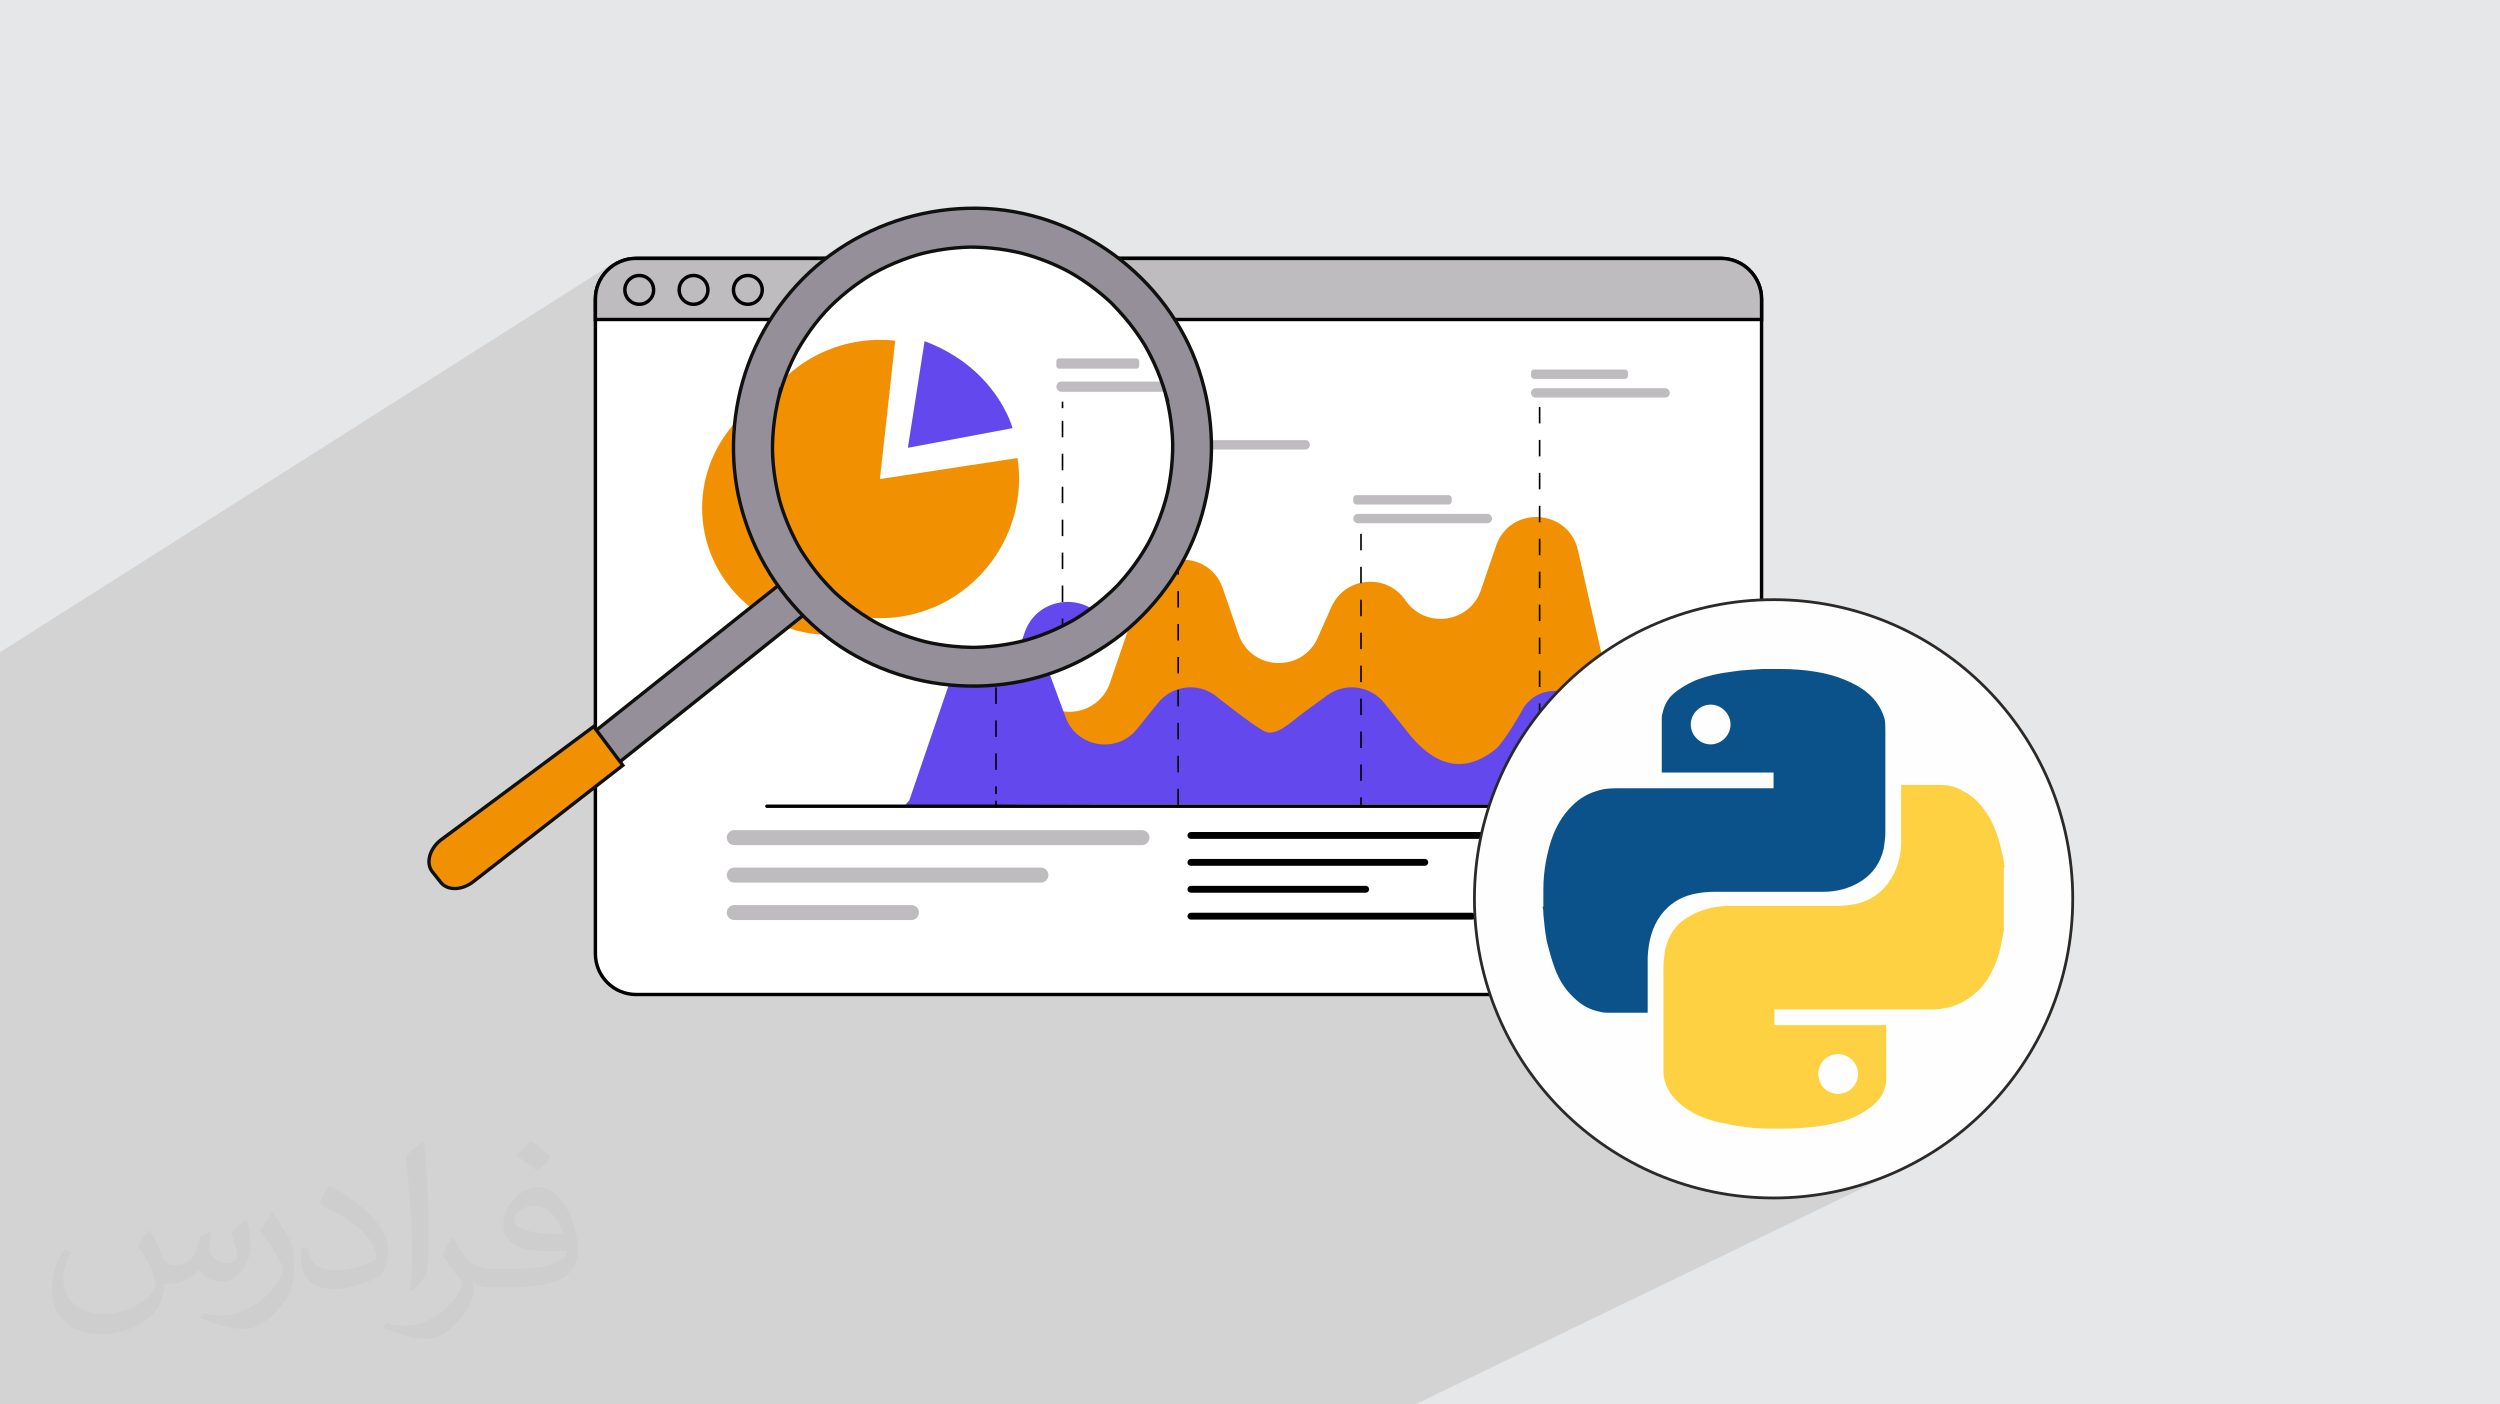 <?xml version="1.0" encoding="UTF-8"?>
<!DOCTYPE svg PUBLIC "-//W3C//DTD SVG 1.1//EN" "http://www.w3.org/Graphics/SVG/1.1/DTD/svg11.dtd">
<!-- Creator: CorelDRAW 2020 (64-Bit) -->
<svg xmlns="http://www.w3.org/2000/svg" xml:space="preserve" width="94.192mm" height="52.917mm" version="1.1" style="shape-rendering:geometricPrecision; text-rendering:geometricPrecision; image-rendering:optimizeQuality; fill-rule:evenodd; clip-rule:evenodd"
viewBox="0 0 9404.92 5283.66"
 xmlns:xlink="http://www.w3.org/1999/xlink"
 xmlns:xodm="http://www.corel.com/coreldraw/odm/2003">
 <defs>
  <style type="text/css">
   <![CDATA[
    .str0 {stroke:#2B2A29;stroke-width:10.56;stroke-miterlimit:22.926}
    .fil10 {fill:#FEFEFE}
    .fil0 {fill:#E6E7E8}
    .fil4 {fill:#010001;fill-rule:nonzero}
    .fil11 {fill:#0C528A;fill-rule:nonzero}
    .fil9 {fill:#0F110E;fill-rule:nonzero}
    .fil7 {fill:#6348ED;fill-rule:nonzero}
    .fil8 {fill:#958F99;fill-rule:nonzero}
    .fil5 {fill:#BFBCC0;fill-rule:nonzero}
    .fil6 {fill:#F19101;fill-rule:nonzero}
    .fil12 {fill:#FED142;fill-rule:nonzero}
    .fil3 {fill:white;fill-rule:nonzero}
    .fil2 {fill:#373435;fill-opacity:0.031}
    .fil1 {fill:#2B2A29;fill-opacity:0.102}
   ]]>
  </style>
 </defs>
 <g id="Layer_x0020_1">
  <polygon class="fil0" points="-0,0 9404.92,0 9404.92,5283.66 -0,5283.66 "/>
  <path class="fil1" d="M3543.93 5283.66l-0.09 0 -0.05 0 -2.74 0 -41.97 0 -20.84 0 -13.3 0 -13.23 0 -8.86 0 -23.64 0 -118.67 0 -5.55 0 -1.41 0 -4.46 0 -4.11 0 -57.28 0 -79.65 0 -2.34 0 -18.42 0 -120.8 0 -84.45 0 -19.67 0 -11.89 0 -41.49 0 -58.62 0 -13.21 0 -92.69 0 -32.82 0 -5.59 0 -3.44 0 -396.59 0 -8.24 0 -2.77 0 -9.93 0 -0.09 0 -0.03 0 -2.87 0 -57.99 0 -78.48 0 -6.62 0 -11.65 0 -5.2 0 -8.33 0 -34.3 0 -41.04 0 -95.37 0 -10.61 0 -24.16 0 -13.21 0 -33.71 0 -14.77 0 -24.69 0 -46.06 0 -28.31 0 -22.59 0 -14.22 0 -17.12 0 -40.18 0 -37.39 0 -13.12 0 -1.96 0 -5.51 0 -8.81 0 -13.15 0 -2.03 0 -2.24 0 -3.22 0 -9.05 0 -15.49 0 -1.82 0 -31.1 0 -2.72 0 -9.09 0 -71.34 0 -32.27 0 -5.49 0 -31.93 0 -2.16 0 -63.46 0 -82.45 0 -20.05 0 -5.45 0 -55.16 0 -15.37 0 -2.87 0 -23.07 0 -57.44 0 -43.9 0 -5.42 0 -11.89 0 -5.52 0 -20.81 0 -2.87 0 -14.91 0 -39.4 0 -5.4 0 -7.12 0 -6.33 0 -86.79 0 -6.52 0 -2.87 0 -5.61 0 -5.48 0 -67.62 0 -6.19 0 -5.38 0 -16.55 0 -58.09 0 -2.88 0 -21.64 0 -18.04 0 -5.46 0 -30.59 0 -27.35 0 -11.81 0 -5.35 0 -19.1 0 -0.44 0 -35.2 0 -12.84 0 -15 0 -12.41 0 -3.1 0 -21.03 0 -5.43 0 -42.68 0 -16.27 0 -5.51 0 -1.31 0 -5.32 0 -7.57 0 -14.93 0 -5.41 0 -25.44 0 -6.77 0 -23.32 0 -4.75 0 -8.29 0 -0.53 0 -6.06 0 -7.72 0 -15.56 0 -56.87 0 -4.75 0 -0.27 0 -5.21 0 -0.08 0 -25.36 0 -5.39 0 -0.64 0 0 -34.66 0 -1.28 0 -17.94 0 -23.49 0 -5.19 0 -3.77 0 -2.96 0 -0.51 0 -3.06 0 -12.25 0 -3.01 0 -6.36 0 -16.99 0 -4.66 0 -6.53 0 -2.29 0 -3.69 0 -13.7 0 -8.57 0 -3.12 0 -3.36 0 -8.88 0 -6.79 0 -0.38 0 -0.37 0 -6.3 0 -3.08 0 -2.74 0 -1.75 0 -2.42 0 -3.47 0 -3.03 0 -3.35 0 -3.14 0 -0.56 0 -22.78 0 -2.98 0 -5.88 0 -3.08 0 -2.46 0 -8.72 0 -1.32 0 -3.63 0 -1.58 0 -16.94 0 -4.4 0 -2.37 0 -1.38 0 -9.07 0 -2.08 0 -1.22 0 -2.57 0 -3.99 0 -1.96 0 -0.72 0 -1.12 0 -2.68 0 -3.51 0 -2.12 0 -3.15 0 -3.28 0 -3.71 0 -4.8 0 -6.02 0 -2.99 0 -9.47 0 -3.1 0 -7.58 0 -3.05 0 -8.98 0 -6 0 -5.71 0 -3.28 0 -3.22 0 -1.57 0 -2.4 0 -11.26 0 -2.13 0 -2.03 0 -2.74 0 -15.79 0 -3.16 0 -1.18 0 -0.53 0 -1.67 0 -0.6 0 -3.26 0 -1.54 0 -3.52 0 -3.01 0 -13.05 0 -2.48 0 -0.64 0 -5.99 0 -4.22 0 -2.43 0 -8.85 0 -13.52 0 -1.51 0 -13.76 0 -2.25 0 -2.64 0 -11.29 0 -11.14 0 -3.19 0 -21.98 0 -1.34 0 -2.57 0 -0.53 0 -3.14 0 -0.5 0 -0.15 0 -2.87 0 -1.48 0 -2.15 0 -9.22 0 -0.29 0 -0.78 0 -0.12 0 -3.11 0 -2.73 0 -3.2 0 -10.44 0 -3.3 0 -0.04 0 -3.26 0 -3.37 0 -0.04 0 -0.16 0 -2.02 0 -0.76 0 -0.01 0 -1.93 0 -1.75 0 -0.04 0 -1.48 0 -1.36 0 -0.41 0 -0.16 0 -4 0 -1.02 0 -1.05 0 -1.94 0 -2.86 0 -1.3 0 -0.98 0 -1.88 0 -0.01 0 -1.12 0 -2.05 0 -0.96 0 -0.71 0 -0.87 0 -1.14 0 -1.91 0 -1.2 0 -0.62 0 -3.37 0 -5.63 0 -7.66 0 -1.47 0 -6.35 0 -0.88 0 -5.16 0 -6.56 0 -7.15 0 -0.96 0 -1.55 0 -1.63 0 -4.53 0 -3.22 0 -0.15 0 -5.06 0 -0.13 0 -5.88 0 -0.18 0 -5.58 0 -3.69 0 -2.1 0 -0.75 0 -3.16 0 -2.6 0 -1.66 0 -1.14 0 -7.78 0 -0.72 0 -7.44 0 -0.44 0 -0.54 0 -7.13 0 -3.32 0 -4.87 0 -2.26 0 -6 0 -4.74 0 -1.37 0 -6.98 0 -9.87 0 -0.6 0 -4.44 0 -3.21 0 -1.81 0 -0.25 0 -3.18 0 -2.24 0 -4.47 0 -1.23 0 -7.17 0 -5.01 0 -4.58 0 -0.12 0 -3.18 0 -5.99 0 -2.67 0 -13.88 0 -5.52 0 -0.05 0 -2.72 0 -0.51 0 -8.51 0 -12.14 0 -6.26 0 -14.09 0 -0.11 0 -0.65 0 -0.65 0 -1.35 0 -2.25 0 -0.97 0 -5.92 0 -0.95 0 -0.4 0 -0.03 0 -16.9 0 -4.63 0 -3.19 0 -0.05 0 -17.66 0 -2.71 0 -2.08 0 -1.24 0 -1.49 0 -0.2 0 -3.04 0 -1.54 0 -2.27 0 -0.99 0 -1.96 0 -3.04 0 -1.37 0 -12.24 0 -6.72 0 -3.66 0 -3.91 0 -1.09 0 -0.1 0 -2.36 0 -1.55 0 -1.4 0 -1.66 0 -0.99 0 -0.98 0 -0.3 0 -2.04 0 -0.9 0 -3.74 0 -1.35 0 -1.35 0 -0.16 0 -26.7 0 -13.47 0 -0.15 0 -2.13 0 -2.28 0 -1.12 0 -2.41 0 -0.92 0 -6.95 0 -2.21 0 -1.06 0 -21.45 0 -1.02 0 -13.06 0 -0.07 0 -0.02 0 -6.68 0 -1.17 0 -2.08 0 -2.47 0 -4.83 0 -4.2 0 -3.81 0 -0.5 0 -1.19 0 -4.68 0 -2.63 0 -0.84 0 -1.71 0 -2.44 0 -0.18 0 -4.29 0 -3.28 0 -0.68 0 -0.33 0 -8.65 0 -2.67 0 -0.54 0 -0.14 0 -5.72 0 -1.82 0 -1.61 0 -4.2 0 -1.02 0 -2.27 0 -0.24 0 -0.95 0 -6.79 0 -5.74 0 -2.74 0 -0.24 0 -24.89 0 -3.27 0 -3.01 0 -2.39 0 -2.59 0 -10.44 0 -22.2 0 -15.15 0 -8.32 0 -0.17 0 -3.13 0 -3.28 0 -1.31 0 -0.15 0 -7.87 0 -0.6 0 -1.46 0 -13.27 0 -1.2 0 -1.4 0 -0.69 0 -4.5 0 -6.04 0 -7.39 0 -4.18 0 -4.45 0 -0.29 0 -4.56 0 -1.11 0 -0.29 0 -3.17 0 -0.15 0 -4 0 -0.55 0 -3.9 0 -5.85 0 -3.18 0 -0.27 0 -2.05 0 -6.35 0 -0.42 0 -13.77 0 -0.6 0 -6.58 0 -7.08 0 -0.85 0 -1.92 0 -5.5 0 -2.61 0 -15.78 0 -8.58 0 -1.43 0 -0.3 0 -5.43 0 -5.9 0 -14.63 0 -7.31 0 -2.01 0 -7.12 0 -4.82 0 -0.36 0 -1.17 0 -1.26 0 -1.33 0 -13.07 0 -2.49 0 -28.44 0 -3 0 -12.27 0 -3.28 0 -9.3 0 -3.88 0 -3.38 0 -1.94 0 -3.93 0 -7.57 0 -5.59 0 -4.16 0 -20.12 0 -27.52 0 -2.04 0 -2.06 0 -4.2 0 -5.17 0 -17.28 0 -36.21 0 -6.09 0 -7.79 0 -6.31 0 -2.81 0 -4.63 0 -6.56 0 -11.05 0 -1.23 0 -0.07 0 -2.48 0 -0.06 0 -8.89 0 -7.21 0 -4.44 0 -7.43 0 -6.99 0 -3.4 0 -4.28 0 -6.56 0 -7.92 0 -6.98 0 -13.3 0 -7.28 0 -11.35 0 -5.55 0 -8.72 0 -10.33 0 -6.37 0 -13.56 0 -5.6 0 -2.35 0 -2.34 0 -7.75 0 -1.78 0 -0.34 0 -2.56 0 -0.37 0 -4.51 0 -2.37 0 -14.36 0 -15.9 0 -2.39 0 -0.32 0 -2.52 0 -1.75 0 -7.51 0 -3.15 0 -10.98 0 -11.01 0 -3.96 0 -3.67 0 -11.3 0 -6.58 0 -7.64 0 -3.95 0 -1.36 0 -2.14 0 -4.25 0 -4.54 0 -3.04 0 -0.25 0 -0.58 0 -11.52 0 -0.72 0 -17.13 0 -9.54 0 -3.12 0 -12.45 0 -4.22 0 -5.52 0 -0.67 0 -0.19 0 -2.45 0 -2.21 0 -4.93 0 -0.33 0 -3.29 0 -1.09 0 -2.03 0 -1.1 0 -5.52 0 -0.07 0 -7.99 0 -2.49 0 -3.15 0 -2.24 0 -0.51 0 -0.3 0 -1.18 0 -5.31 0 -0.46 0 -0.67 0 -5.47 0 -0.48 0 -0.23 0 -62.3 0 -13.63 0 -9.8 0 -0.15 0 -6.82 0 -6.36 0 -0.62 0 -39.74 0 -4.03 0 -0.58 0 -5.3 0 -1.07 0 -0.58 0 -2.5 0 -1.33 0 -2.57 0 -0.58 0 -20.05 0 -12.56 0 -26.77 0 -23.3 0 -9.16 0 -7.87 0 -0.02 0 -10.06 0 -2.38 0 -1.68 0 -0.03 0 -1.33 0 -23.26 0 -12.91 0 -26.67 0 -23.72 0 -9.01 0 -8.03 0 -0.44 0 -10.22 0 -1.89 0 -1.66 0 -0.46 0 -1.3 0 -23.38 0 -13.25 0 -5.57 0 -2.26 0 -2.24 0 -16.51 0 -24.15 0 -8.86 0 -8.15 0 -8.38 0 -3.84 0 -0.46 0 -1.64 0 -1.75 0 -49.07 0 -15.32 0 -0.01 0 -3.89 0 -0.01 0 -7.18 0 -2.94 0 -4.27 0 -0.01 2308.83 -1464.39 1.49 -0.94 0 -0.01 0 0.01 -6.48 4.14 -0.01 0.01 -6.25 4.44 -0.01 0.01 -6.03 4.73 -0.01 0.01 -5.78 5.01 -0.01 0.01 -5.54 5.28 -0.01 0.01 -5.28 5.54 -0.01 0.01 -1.77 2.04 34.32 -21.76 12.64 -7.68 13.4 -6.45 14.09 -5.16 14.7 -3.77 15.22 -2.33 15.68 -0.79 693.25 0 93.53 -58.18 -14.88 9.37 -14.73 9.68 -14.43 9.89 -14.22 10.17 -14.02 10.46 -11.06 8.62 1.97 0 84.81 -52.74 -14.81 9.33 -14.66 9.63 -14.34 9.83 -14.15 10.12 -13.94 10.4 -4.41 3.43 3.64 0 75.96 -47.22 -14.66 9.24 -14.53 9.54 -14.21 9.74 -14 10.02 -11.64 8.69 70.76 0 23.35 -14.49 -16.93 10.56 -5.96 3.92 11.78 0 14.46 -8.97 34.4 -19.78 35.42 -18.13 36.38 -16.46 37.29 -14.7 38.16 -12.92 38.98 -11.06 39.74 -9.18 40.45 -7.22 41.1 -5.22 41.72 -3.18 42.27 -1.07 42.27 1.07 41.72 3.18 41.1 5.22 40.45 7.22 39.74 9.18 38.98 11.06 38.16 12.92 37.29 14.7 36.38 16.46 35.42 18.13 34.4 19.78 13.99 8.97 2392.7 0 15.68 0.79 15.22 2.33 14.7 3.77 14.09 5.16 13.4 6.45 12.64 7.68 11.8 8.83 10.89 9.9 9.9 10.89 8.83 11.8 7.68 12.64 6.45 13.4 5.16 14.09 3.77 14.69 2.33 15.23 0.79 15.68 0 76.62 0 6.46 6.45 0 -6.45 3.64 0 1304.82 1.56 -0.12 0.13 0 0.36 0 0.49 0 0.58 0 0.57 0 0.49 0 0.36 0 0.13 0 8.18 0 8.19 0 8.18 0 8.18 0 8.18 0 8.18 0 8.17 0 8.18 0 1.04 0 0.81 0 0.67 0 0.6 0 0.59 0 0.67 0 0.81 0 1.03 0 7.6 0.04 7.59 0.11 7.6 0.18 7.59 0.25 7.6 0.33 7.59 0.4 7.6 0.48 7.6 0.55 7.59 0.62 7.6 0.69 7.59 0.77 7.6 0.84 7.59 0.92 7.6 0.98 7.59 1.06 7.6 1.14 7.56 1.21 7.49 1.28 7.43 1.37 7.36 1.45 7.32 1.55 7.26 1.64 7.22 1.74 7.17 1.85 7.14 1.96 7.11 2.07 7.08 2.19 7.06 2.31 7.03 2.44 7.03 2.58 7.02 2.71 7.01 2.85 13.87 6 13.54 6.37 13.17 6.8 12.77 7.32 12.34 7.9 11.85 8.56 11.35 9.29 10.79 10.08 8.91 9.5 8.08 9.79 7.27 10.07 6.5 10.36 5.78 10.66 5.08 10.95 4.42 11.24 3.8 11.53 1.03 5.84 0.78 5.84 0.56 5.84 0.37 5.84 0.22 5.84 0.12 5.84 0.04 5.84 0.01 5.84 0 11.97 0 11.94 0 11.94 0 11.91 0 11.91 0 11.89 0 11.88 0 11.87 0 11.86 0 11.85 0 11.85 0 11.84 0 11.83 0 11.83 0 11.83 0 11.83 0 11.83 0 11.83 0 11.83 0 7.67 59.33 -30.69 1.04 0 0.82 0 0.68 0 0.6 0 0.59 0 0.67 0 0.82 0 1.03 0 8.77 0 8.76 0 8.77 0 8.76 0 8.77 0 8.76 0 8.77 0 8.76 0 8.77 0 8.76 0 8.77 0 8.76 0 8.77 0 8.76 0 8.77 0 8.76 0 11.53 0.3 11.24 0.92 10.95 1.58 10.66 2.27 10.36 3.01 10.08 3.76 9.79 4.57 9.5 5.41 14.62 7.58 13.56 8.68 12.61 9.7 11.77 10.65 11.04 11.52 10.42 12.33 9.91 13.06 9.52 13.73 6.21 10.03 5.8 10.24 5.4 10.43 5.03 10.61 4.68 10.77 4.36 10.93 4.05 11.06 3.78 11.19 3.52 11.29 3.3 11.39 3.09 11.47 2.9 11.54 2.74 11.6 2.59 11.64 2.48 11.66 2.38 11.68 0.13 2.47 0.36 2.7 0.5 2.84 0.58 2.91 0.58 2.91 0.5 2.84 0.36 2.7 0.13 2.47 -3.12 3.12 0 0.04 0.01 0.01 -0.01 0.01 0 14.53 0 14.6 0 14.61 0 14.6 0 14.61 0 14.61 0 14.6 0 14.61 0 14.61 0 14.6 0 14.61 0 14.61 0 14.6 0 14.61 0 14.6 0 14.61 -0.13 2.34 -0.36 2.34 -0.5 2.34 -0.57 2.34 -0.58 2.34 -0.5 2.34 -0.36 2.34 -0.13 2.35 -2.35 12.85 -2.42 12.81 -2.57 12.73 -2.79 12.63 -3.09 12.47 -3.45 12.3 -3.88 12.07 -4.4 11.83 -3.54 8.69 -3.63 8.54 -3.74 8.39 -3.87 8.22 -4.01 8.07 -4.18 7.89 -4.36 7.72 -4.57 7.54 -4.78 7.36 -5.02 7.17 -5.28 6.98 -5.55 6.78 -5.84 6.58 -6.16 6.38 -6.48 6.16 -6.83 5.95 -6.54 5.73 -6.74 5.5 -6.95 5.26 -7.13 5.02 -7.33 4.76 -7.49 4.49 -7.66 4.22 -7.81 3.94 -278.82 138.18 0 0.15 0 12.5 0 12.53 0 12.55 0 12.56 0 12.56 0 12.55 0 12.53 0 12.51 0 12.46 0 12.42 0 12.36 0 12.3 -0.01 2.47 -0.04 2.7 -0.12 2.84 -0.22 2.91 -0.37 2.91 -0.56 2.84 -0.78 2.7 -1.03 2.47 -2.9 11.39 -3.96 10.8 -4.9 10.22 -5.75 9.64 -6.48 9.06 -7.1 8.47 -7.62 7.89 -8.02 7.31 -11.83 9.06 -12.12 8.48 -12.41 7.89 -12.7 7.31 -13 6.71 -568.74 278.82 30.07 6.94 55.42 9.9 56.32 7.16 57.15 4.34 57.91 1.47 57.91 -1.47 57.15 -4.34 56.32 -7.16 55.42 -9.9 54.45 -12.56 53.41 -15.17 52.29 -17.69 51.1 -20.15 49.85 -22.54 -1835.85 887.89 -554.52 0 -17.41 0 -99.74 0 -38.84 0 -53.37 0 -15.69 0 -213.15 0 -2.96 0 -19.42 0 -65.93 0 -7.71 0 -11.7 0 -63.13 0 -161.1 0 -31.48 0 -136.79 0 -109.75 0 -177.57 0zm-3543.93 -2825.33l2280.19 -1445.95 0.01 -0.01 -2280.2 1445.96z"/>
  <path class="fil2" d="M564.26 4628.75c17.95,27.21 29.6,53.36 40.96,82.43 8.45,16.91 12.93,48.09 52.57,48.09 11.61,0 28.28,-3.42 43.06,-11.61 16.63,-8.73 29.32,-21.94 35.94,-42l15.85 -53.36 38.57 -19.02 2.64 2.64c-5.27,20.09 -6.59,39.36 -6.59,54.43 0,44.63 38.57,61.56 69.22,61.56 17.95,0 34.09,-8.73 34.09,-25.11 0,-21.13 -8.98,-57.06 -20.62,-89.29 17.95,-17.95 35.94,-35.94 56.53,-50.47l3.17 1.6c8.98,38.04 14,75.56 14,100.66 0,24.57 -10.83,51.79 -19.81,69.49 -18.49,34.87 -51.25,62.62 -90.87,62.62 -30.1,0 -63.65,-15.07 -86.66,-43.06l-1.32 0c-21.66,26.96 -55.22,51.25 -108.86,51.25l-16.63 0c-2.64,35.41 -10.29,60.49 -21.94,82.95 -31.95,62.34 -126.81,106.47 -216.1,106.47 -124.17,0 -186.51,-71.59 -186.51,-166.96 0,-58.91 19.27,-113.6 48.88,-152.42l24.29 10.04c-18.49,35.41 -30.91,68.68 -30.91,101.45 0,89.29 72.66,131.83 156.4,131.83 77.68,0 173.83,-49.41 191.28,-106.72 -6.59,-62.62 -30.1,-91.93 -66.04,-148.99 10.83,-19.02 24.83,-38.04 42.28,-58.38l3.17 0 0 0 0 0 -0.02 -0.09zm1432.14 -336.04c26.15,16.39 51.79,35.66 76.87,57.85 -14,19.81 -31.45,37.79 -53.11,53.64 -25.11,-20.34 -50.19,-37.79 -75.84,-56.27 17.42,-19.55 34.62,-38.29 52.04,-55.22l0 0 0 0 0 0 0 0 0 0 0.03 0zm13.47 244.11c-42.28,0 -76.87,27.75 -76.87,48.34 0,44.13 84.53,57.85 185.72,57.31 -12.68,-51.79 -57.06,-105.68 -108.86,-105.68l0.01 0.03zm-94.86 236.19c54.96,0 103.04,-1.6 139.74,-10.83 40.96,-10.29 75.56,-30.91 75.56,-45.17 0,-3.7 0,-8.19 -1.32,-11.89 -22.98,2.11 -49.41,2.11 -72.38,2.11 -74.49,0 -131.55,-16.91 -154.02,-58.66 -5.55,-11.61 -9.51,-24.57 -9.51,-39.36 0,-40.43 17.42,-79.79 48.09,-107 25.61,-22.45 53.89,-36.44 82.67,-36.44 52.04,0 93.51,41.75 122.57,107.54 15.85,35.94 26.68,77.4 26.68,129.72 0,34.87 -9.51,64.19 -31.17,85.85 -40.43,39.11 -114.92,53.89 -229.04,53.89l-51.79 0 0 0 -13.47 0c-28.28,0 -48.62,-5.02 -64.72,-17.42l-2.64 0c0.79,6.59 1.32,12.93 1.32,19.02 0,25.61 -8.45,58.38 -25.61,84.53 -50.72,75.3 -105.68,108.04 -153.24,108.04 -48.09,0 -107,-18.49 -160.11,-42.54l9.51 -18.49c17.17,7.13 40.96,11.89 73.7,11.89 85.85,0 198.66,-82.43 212.66,-163 -3.17,-6.59 -8.98,-15.32 -17.17,-24.57 -25.11,-29.85 -40.96,-54.68 -55.75,-80.83 12.68,-25.11 24.29,-45.17 35.13,-63.4l4.49 -0.53c36.72,74.77 69.99,117.55 144.23,117.55l11.61 0 0 0 53.89 0 0 0 0 0 0 0 0 0 0 0 0.09 0.01zm-371.98 79c6.34,-34.34 6.87,-72.91 6.87,-108.86l0 -53.36c0,-99.6 -12.68,-244.36 -22.98,-338.68 17.95,-19.27 43.06,-42 62.87,-57.31l5.81 1.6c13.47,118.62 16.63,256 16.63,383.06 0,33.3 -1.32,65.79 -4.49,89.55 -1.85,30.1 -19.27,52.83 -56.53,87.7l-8.19 -3.7zm-382.8 -157.19c1.85,46.77 24.83,83.49 105.15,83.49 49.93,0 92.19,-12.93 138.96,-35.13 8.45,-3.7 12.93,-8.73 12.93,-12.93 0,-29.32 -22.45,-68.15 -60.23,-103.55 -36.72,-33.3 -85.34,-62.62 -130.76,-82.18 -15.6,-6.59 -20.62,-13.47 -20.62,-20.09 0,-13.47 17.95,-41.75 32.77,-62.09l5.02 -0.53c52.04,27.21 110.17,67.64 153.24,112.53 39.11,41.47 63.4,83.49 63.4,129.19 0,33.81 -10.29,65.51 -26.96,95.11 -57.06,28.79 -117.83,50.72 -178.06,50.72 -73.17,0 -123.1,-34.34 -123.1,-114.92 0,-8.73 0,-22.19 3.17,-39.64l25.11 0 0 0 0 0 0 0 0 0 0 0 -0.02 0zm-132.37 -132.9l45.45 73.45c16.63,27.21 32.23,56.81 32.23,103.55l0 59.7c0,48.34 -30.91,100.13 -80.83,151.38 -39.11,34.62 -73.7,49.41 -105.68,49.41 -47.55,0 -101.98,-14.79 -164.85,-41.75l7.13 -18.49c19.81,5.27 42.79,9.77 71.06,9.77 90.36,-0.53 182.8,-66.57 225.08,-147.15 5.02,-9.26 6.87,-17.95 6.87,-24.04 0,-9.26 -5.02,-19.55 -8.98,-28.79 -22.98,-43.31 -48.62,-82.95 -76.87,-119.68 14.79,-23.25 29.6,-45.7 45.7,-67.9l3.7 0.53 0 0 0 0 0 0 0 0 0 0 -0.02 0.01z"/>
  <g id="_2175216981648">
   <g>
    <path class="fil3" d="M6473.61 3741.3l-4080.44 0c-84.67,0 -153.32,-68.65 -153.32,-153.32l0 -2462.63c0,-84.68 68.65,-153.32 153.32,-153.32l4080.44 0c84.67,0 153.32,68.64 153.32,153.32l0 2462.63c0,84.67 -68.65,153.32 -153.32,153.32z"/>
    <path class="fil4" d="M6473.61 3747.76l-4080.43 0c-44.12,0 -84.07,-17.89 -112.98,-46.8 -28.92,-28.92 -46.81,-68.87 -46.81,-112.98l0 -2462.63c0,-44.11 17.89,-84.06 46.8,-112.97 28.92,-28.91 68.87,-46.8 112.99,-46.8l4080.43 0c44.11,0 84.05,17.89 112.97,46.8 28.92,28.92 46.8,68.86 46.8,112.97l0 2462.63c0,44.11 -17.89,84.06 -46.8,112.98 -28.94,28.91 -68.89,46.8 -112.97,46.8zm-4080.43 -12.91l4080.43 0c40.57,0 77.28,-16.44 103.84,-42.99 26.57,-26.6 43.01,-63.32 43.01,-103.87l0 -2462.63c0,-40.55 -16.45,-77.26 -43.01,-103.84 -26.58,-26.57 -63.29,-43.01 -103.84,-43.01l-4080.43 0c-40.56,0 -77.28,16.45 -103.85,43.01 -26.58,26.57 -43.01,63.28 -43.01,103.84l0 2462.63c0,40.55 16.44,77.27 43.01,103.85 26.57,26.57 63.29,43.01 103.85,43.01z"/>
    <path class="fil5" d="M6473.61 972.02l-4080.44 0c-84.67,0 -153.32,68.66 -153.32,153.33l0 76.62 4387.08 0 0 -76.62c0,-84.67 -68.65,-153.33 -153.32,-153.33z"/>
    <path class="fil4" d="M6473.61 978.48l-4080.43 0c-40.56,0 -77.28,16.44 -103.85,43.01 -26.58,26.58 -43.01,63.29 -43.01,103.85l0 70.17 4374.16 0 0 -70.17c0,-40.56 -16.45,-77.27 -43.01,-103.85 -26.56,-26.58 -63.27,-43.01 -103.84,-43.01zm-4080.43 -12.91l4080.43 0c44.08,0 84.03,17.89 112.95,46.82 28.93,28.9 46.82,68.85 46.82,112.96l0 83.08 -4399.99 0 0 -83.08c0,-44.11 17.89,-84.06 46.81,-112.98 28.91,-28.92 68.86,-46.8 112.98,-46.8z"/>
    <path class="fil4" d="M2465.44 1090.54c0,16.71 -6.78,31.86 -17.75,42.84 -10.99,10.99 -26.15,17.78 -42.86,17.78 -16.73,0 -31.89,-6.79 -42.87,-17.76 -10.96,-10.96 -17.75,-26.12 -17.75,-42.86 0,-16.71 6.79,-31.87 17.75,-42.85 10.97,-10.98 26.13,-17.78 42.87,-17.78 16.73,0 31.89,6.79 42.86,17.76 10.96,10.99 17.75,26.14 17.75,42.87zm-26.86 33.75c8.62,-8.62 13.95,-20.55 13.95,-33.75 0,-13.19 -5.33,-25.12 -13.96,-33.75 -8.64,-8.63 -20.57,-13.96 -33.74,-13.96 -13.17,0 -25.1,5.34 -33.73,13.97 -8.64,8.62 -13.97,20.56 -13.97,33.74 0,13.18 5.33,25.1 13.96,33.73 8.64,8.64 20.57,13.97 33.74,13.97 13.2,0 25.12,-5.32 33.75,-13.95z"/>
    <path class="fil4" d="M2669.72 1090.54c0,16.73 -6.79,31.89 -17.75,42.86 -10.96,10.97 -26.13,17.76 -42.86,17.76 -16.73,0 -31.9,-6.79 -42.87,-17.76 -10.96,-10.96 -17.75,-26.12 -17.75,-42.86 0,-16.71 6.79,-31.87 17.75,-42.85 10.96,-10.98 26.13,-17.78 42.87,-17.78 16.72,0 31.89,6.8 42.86,17.76 10.96,10.99 17.75,26.15 17.75,42.87zm-26.88 33.73c8.63,-8.63 13.97,-20.55 13.97,-33.73 0,-13.18 -5.34,-25.12 -13.96,-33.75 -8.65,-8.62 -20.57,-13.96 -33.74,-13.96 -13.18,0 -25.1,5.34 -33.74,13.97 -8.63,8.62 -13.97,20.56 -13.97,33.74 0,13.18 5.34,25.1 13.97,33.73 8.63,8.64 20.56,13.97 33.74,13.97 13.17,0 25.1,-5.33 33.73,-13.97z"/>
    <path class="fil4" d="M2874 1090.54c0,16.71 -6.8,31.87 -17.77,42.85 -10.95,10.98 -26.11,17.77 -42.85,17.77 -16.73,0 -31.89,-6.79 -42.86,-17.76 -10.96,-10.96 -17.75,-26.12 -17.75,-42.86 0,-16.71 6.79,-31.87 17.75,-42.85 10.96,-10.98 26.12,-17.78 42.86,-17.78 16.7,0 31.86,6.8 42.85,17.78 10.98,10.95 17.77,26.11 17.77,42.85zm-26.87 33.73c8.62,-8.61 13.96,-20.54 13.96,-33.73 0,-13.17 -5.34,-25.1 -13.98,-33.74 -8.61,-8.64 -20.54,-13.97 -33.73,-13.97 -13.17,0 -25.09,5.34 -33.73,13.97 -8.63,8.62 -13.97,20.56 -13.97,33.74 0,13.18 5.34,25.1 13.97,33.73 8.63,8.64 20.56,13.97 33.73,13.97 13.18,0 25.1,-5.33 33.75,-13.97z"/>
    <path class="fil5" d="M4295.94 3179.39l-1533.54 0c-15.6,0 -28.25,-12.63 -28.25,-28.25 0,-15.6 12.65,-28.24 28.25,-28.24l1533.54 0c15.6,0 28.25,12.64 28.25,28.24 0,15.62 -12.65,28.25 -28.25,28.25z"/>
    <path class="fil5" d="M3915.76 3320.3l-1153.36 0c-15.6,0 -28.25,-12.64 -28.25,-28.25 0,-15.6 12.65,-28.24 28.25,-28.24l1153.36 0c15.6,0 28.25,12.64 28.25,28.24 0,15.61 -12.65,28.25 -28.25,28.25z"/>
    <path class="fil5" d="M3428.66 3461.22l-666.26 0c-15.6,0 -28.24,-12.64 -28.24,-28.25 0,-15.6 12.64,-28.24 28.24,-28.24l666.26 0c15.61,0 28.26,12.64 28.26,28.24 0,15.61 -12.65,28.25 -28.26,28.25z"/>
    <path class="fil4" d="M4480.12 3155.82c-7.13,0 -12.92,-5.78 -12.92,-12.91 0,-7.13 5.79,-12.91 12.92,-12.91l1393.71 0c7.13,0 12.91,5.78 12.91,12.91 0,7.13 -5.78,12.91 -12.91,12.91l-1393.71 0z"/>
    <path class="fil4" d="M4480.12 3257.09c-7.13,0 -12.92,-5.79 -12.92,-12.92 0,-7.13 5.79,-12.91 12.92,-12.91l880.02 0c7.13,0 12.91,5.78 12.91,12.91 0,7.13 -5.78,12.92 -12.91,12.92l-880.02 0z"/>
    <path class="fil4" d="M4480.12 3358.33c-7.13,0 -12.92,-5.78 -12.92,-12.91 0,-7.13 5.79,-12.91 12.92,-12.91l657.59 0c7.13,0 12.91,5.78 12.91,12.91 0,7.13 -5.78,12.91 -12.91,12.91l-657.59 0z"/>
    <path class="fil4" d="M4480.12 3459.59c-7.13,0 -12.92,-5.79 -12.92,-12.92 0,-7.13 5.79,-12.91 12.92,-12.91l1057.67 0c7.13,0 12.91,5.78 12.91,12.91 0,7.13 -5.78,12.92 -12.91,12.92l-1057.67 0z"/>
    <path class="fil6" d="M3420.13 3023.94l250.25 -361.99c50.91,-73.64 152.26,-91.31 225.08,-39.23l35.17 25.14c87.34,62.46 210.18,23.06 244.91,-78.53l121.51 -355.51c49.44,-144.58 253.93,-144.58 303.34,0l58.8 172.03c47.17,137.98 239.15,146.42 298.22,13.09l50.99 -115.08c50.86,-114.81 208,-129.19 278.87,-25.52l0 0c74.46,108.93 241.29,86.24 283.98,-38.62l56.85 -166.33c52.22,-152.79 272.07,-141.2 307.95,16.24l217.46 954.32c0,0 -2725.74,-7.63 -2733.38,0z"/>
    <path class="fil7" d="M5983.48 2681.15c-47.61,-94.43 -178.95,-111.95 -244.51,-28.97 -2.24,2.84 -4.41,5.78 -6.49,8.83 0,0 -71.36,130.52 -109.65,160.4 -94.04,73.39 -210.52,89.5 -336.74,-79.18l-78.92 -98.12c-52.43,-65.2 -146.88,-77.64 -214.42,-28.25l-91.33 66.81c-42.9,31.37 -101.5,92.21 -146.63,67.6 -49.97,-27.26 -183.76,-134.41 -183.76,-134.41 -67.55,-49.4 -161.97,-36.95 -214.43,28.25l-78.91 98.12c-76.22,94.78 -226.7,70.23 -268.85,-43.86l-97.39 -263.56c-51.06,-138.19 -247.36,-135.77 -295.01,3.63l-195.71 572.58 -15.14 16.68c0,0 3.29,-0.01 9.45,-0.04l-1.94 5.67c0,-11.24 2745.11,-5.63 2745.11,-5.63l-174.73 -346.56z"/>
    <path class="fil4" d="M2885.1 3039.51c-3.56,0 -6.46,-2.89 -6.46,-6.45 0,-3.56 2.9,-6.46 6.46,-6.46l3474.5 0c3.56,0 6.46,2.9 6.46,6.46 0,3.56 -2.9,6.45 -6.46,6.45l-3474.5 0z"/>
    <polygon class="fil4" points="3749.97,1644.24 3749.97,1668.84 3743.82,1668.84 3743.82,1644.24 "/>
    <path class="fil4" d="M3749.97 1780.57l-6.15 0 0 -61.97 6.15 0 0 61.97zm0 1206.7l0 -29.28 -6.15 0 0 29.28 6.15 0zm0 -91.24l-6.15 0 0 -61.98 6.15 0 0 61.98zm0 -123.94l-6.15 0 0 -61.97 6.15 0 0 61.97zm0 -123.94l-6.15 0 0 -61.97 6.15 0 0 61.97zm0 -123.93l-6.15 0 0 -61.98 6.15 0 0 61.98zm0 -123.94l-6.15 0 0 -61.98 6.15 0 0 61.98zm0 -123.94l-6.15 0 0 -61.97 6.15 0 0 61.97zm0 -123.94l-6.15 0 0 -61.97 6.15 0 0 61.97zm0 -123.93l-6.15 0 0 -61.98 6.15 0 0 61.98zm0 -123.94l-6.15 0 0 -61.97 6.15 0 0 61.97z"/>
    <polygon class="fil4" points="3749.97,3012.16 3749.97,3036.75 3743.82,3036.75 3743.82,3012.16 "/>
    <path class="fil4" d="M4435.28 1789.86l-6.15 0 0 -61.97 6.15 0 0 61.97zm0 1239.4l-6.15 0 0 -61.98 6.15 0 0 61.98zm0 -123.94l-6.15 0 0 -61.97 6.15 0 0 61.97zm0 -123.94l-6.15 0 0 -61.97 6.15 0 0 61.97zm0 -123.93l-6.15 0 0 -61.98 6.15 0 0 61.98zm0 -123.94l-6.15 0 0 -61.97 6.15 0 0 61.97zm0 -123.94l-6.15 0 0 -61.97 6.15 0 0 61.97zm0 -123.94l-6.15 0 0 -61.97 6.15 0 0 61.97zm0 -123.93l-6.15 0 0 -61.98 6.15 0 0 61.98zm0 -123.94l-6.15 0 0 -61.97 6.15 0 0 61.97zm0 -123.94l-6.15 0 0 -61.97 6.15 0 0 61.97z"/>
    <path class="fil4" d="M5795.08 1592.97l-6.14 0 0 -61.97 6.14 0 0 61.97zm0 1456.39l0 -31.07 -6.14 0 0 31.07 6.14 0zm0 -93.05l-6.14 0 0 -61.97 6.14 0 0 61.97zm0 -123.93l-6.14 0 0 -61.98 6.14 0 0 61.98zm0 -123.94l-6.14 0 0 -61.97 6.14 0 0 61.97zm0 -123.94l-6.14 0 0 -61.97 6.14 0 0 61.97zm0 -123.93l-6.14 0 0 -61.98 6.14 0 0 61.98zm0 -123.94l-6.14 0 0 -61.98 6.14 0 0 61.98zm0 -123.94l-6.14 0 0 -61.97 6.14 0 0 61.97zm0 -123.94l-6.14 0 0 -61.97 6.14 0 0 61.97zm0 -123.93l-6.14 0 0 -61.98 6.14 0 0 61.98zm0 -123.94l-6.14 0 0 -61.98 6.14 0 0 61.98zm0 -123.94l-6.14 0 0 -61.97 6.14 0 0 61.97z"/>
    <path class="fil4" d="M5123.11 2070.3l-6.15 0 0 -61.97 6.15 0 0 61.97zm0 966.46l0 -36.9 -6.15 0 0 36.9 6.15 0zm0 -98.88l-6.15 0 0 -61.97 6.15 0 0 61.97zm0 -123.94l-6.15 0 0 -61.97 6.15 0 0 61.97zm0 -123.93l-6.15 0 0 -61.98 6.15 0 0 61.98zm0 -123.94l-6.15 0 0 -61.97 6.15 0 0 61.97zm0 -123.94l-6.15 0 0 -61.97 6.15 0 0 61.97zm0 -123.94l-6.15 0 0 -61.97 6.15 0 0 61.97zm0 -123.93l-6.15 0 0 -61.98 6.15 0 0 61.98z"/>
    <path class="fil5" d="M5595.35 1968.45l-486.77 0c-9.75,0 -17.63,-7.9 -17.63,-17.63 0,-9.74 7.89,-17.64 17.63,-17.64l486.77 0c9.76,0 17.63,7.91 17.63,17.64 0,9.74 -7.88,17.63 -17.63,17.63z"/>
    <path class="fil5" d="M6264.12 1495.72l-486.76 0c-9.76,0 -17.64,-7.88 -17.64,-17.63 0,-9.74 7.89,-17.63 17.64,-17.63l486.76 0c9.76,0 17.64,7.9 17.64,17.63 0,9.76 -7.89,17.63 -17.64,17.63z"/>
    <path class="fil5" d="M6112.94 1425.43l-341.71 0c-6.36,0 -11.51,-5.15 -11.51,-11.52l0 -12.24c0,-6.36 5.15,-11.51 11.51,-11.51l341.71 0c6.37,0 11.52,5.15 11.52,11.51l0 12.24c0,6.37 -5.15,11.52 -11.52,11.52z"/>
    <path class="fil5" d="M4910.16 1690.99l-486.78 0c-9.74,0 -17.64,-7.9 -17.64,-17.63 0,-9.74 7.91,-17.64 17.64,-17.64l486.78 0c9.74,0 17.63,7.91 17.63,17.64 0,9.74 -7.9,17.63 -17.63,17.63z"/>
    <path class="fil5" d="M4230.15 1610.36l-486.78 0c-9.74,0 -17.64,-7.89 -17.64,-17.64 0,-9.74 7.91,-17.63 17.64,-17.63l486.78 0c9.74,0 17.63,7.9 17.63,17.63 0,9.76 -7.9,17.64 -17.63,17.64z"/>
    <path class="fil5" d="M4000.27 1530.99l-264.38 0c-5.61,0 -10.17,-4.55 -10.17,-10.17l0 -14.93c0,-5.61 4.56,-10.17 10.19,-10.17l264.36 0c5.62,0 10.17,4.56 10.17,10.17l0 14.93c0,5.62 -4.55,10.17 -10.17,10.17z"/>
    <path class="fil5" d="M5449.7 1897.91l-347.15 0c-6.42,0 -11.61,-5.19 -11.61,-11.61l0 -12.06c0,-6.41 5.19,-11.6 11.61,-11.6l347.15 0c6.41,0 11.61,5.2 11.61,11.6l0 12.06c0,6.42 -5.2,11.61 -11.61,11.61z"/>
    <path class="fil6" d="M3119.43 1910.19l472.74 -72.22c39.62,259.32 -141.18,505.32 -400.5,544.95 -259.34,39.63 -505.33,-141.17 -544.96,-400.49 -39.63,-259.34 141.17,-505.34 400.49,-544.96 41.29,-6.31 83.22,-7.19 124.74,-2.61l-52.51 475.33z"/>
    <path class="fil7" d="M3272.82 1436.38l-57.38 366.45 359.7 -67.55c0,0 -52.89,-205.37 -302.31,-298.9z"/>
    <path class="fil3" d="M4462.38 1665.52c0,453.63 -367.74,821.36 -821.37,821.36 -453.62,0 -821.37,-367.72 -821.37,-821.36 0,-453.63 367.74,-821.37 821.37,-821.37 453.62,0 821.37,367.73 821.37,821.37z"/>
    <path class="fil4" d="M4468.84 1665.52c0,228.59 -92.66,435.55 -242.46,585.34 -149.8,149.8 -356.77,242.46 -585.36,242.46 -228.59,0 -435.56,-92.66 -585.35,-242.46 -149.81,-149.79 -242.46,-356.75 -242.46,-585.34 0,-228.59 92.65,-435.55 242.46,-585.36 149.8,-149.8 356.76,-242.46 585.35,-242.46 228.59,0 435.56,92.66 585.36,242.46 149.8,149.81 242.46,356.77 242.46,585.36zm-251.59 576.22c147.47,-147.46 238.68,-351.19 238.68,-576.22 0,-225.03 -91.21,-428.76 -238.68,-576.23 -147.47,-147.47 -351.2,-238.68 -576.24,-238.68 -225.03,0 -428.76,91.21 -576.23,238.68 -147.47,147.47 -238.68,351.2 -238.68,576.23 0,225.03 91.21,428.76 238.68,576.22 147.47,147.47 351.2,238.68 576.23,238.68 225.04,0 428.77,-91.21 576.24,-238.68z"/>
    <path class="fil7" d="M4141.04 2317.12c-82.35,-87.61 -242.61,-65.75 -286.7,63.2l-29.34 85.84c116.79,-26.74 224.09,-78.39 316.03,-149.04z"/>
    <polygon class="fil4" points="4000.22,1510.97 4000.22,1535.56 3994.07,1535.56 3994.07,1510.97 "/>
    <path class="fil4" d="M4000.22 1645.12l-6.15 0 0 -61.98 6.15 0 0 61.98zm0 123.94l-6.15 0 0 -61.98 6.15 0 0 61.98zm0 123.93l-6.15 0 0 -61.97 6.15 0 0 61.97zm0 123.94l-6.15 0 0 -61.97 6.15 0 0 61.97zm0 123.94l-6.15 0 0 -61.98 6.15 0 0 61.98zm0 123.93l-6.15 0 0 -61.97 6.15 0 0 61.97zm0 123.94l-6.15 0 0 -61.97 6.15 0 0 61.97z"/>
    <path class="fil5" d="M4439.85 1473.87l-446.56 0c-10.65,0 -19.3,-8.64 -19.3,-19.3 0,-10.66 8.65,-19.31 19.3,-19.31l436.33 0c3.71,12.74 7.13,25.62 10.23,38.61z"/>
    <path class="fil5" d="M4275.49 1386.99l-291.33 0c-5.62,0 -10.17,-4.55 -10.17,-10.17l0 -18.25c0,-5.63 4.56,-10.18 10.17,-10.18l291.33 0c5.61,0 10.16,4.55 10.16,10.18l0 18.25c0,5.62 -4.55,10.17 -10.16,10.17z"/>
    <path class="fil6" d="M3310.3 1802.08l517.49 -79.07c43.37,283.89 -154.54,553.18 -438.43,596.56 -104.13,15.92 -206.29,-0.68 -296.06,-42.04 -167.93,-150.39 -273.64,-368.84 -273.64,-612.01l0 0c0,-16.02 0.51,-31.91 1.41,-47.7 65.18,-170.91 217.95,-303.85 410.15,-333.23 45.19,-6.91 91.1,-7.87 136.55,-2.85l-57.47 520.33z"/>
    <path class="fil7" d="M3478.2 1283.42l-62.83 401.14 393.76 -73.95c0,0 -57.91,-224.81 -330.93,-327.19z"/>
    <polygon class="fil8" points="2314.26,2879.84 2222.1,2764.05 2952.75,2182.51 3036.44,2302.93 "/>
    <path class="fil9" d="M2309.21 2883.84l-96.17 -120.83c247.16,-196.43 494.14,-393.12 741.09,-589.84l91.04 131.02c-243.83,195.06 -487.86,389.93 -731.93,584.69l-4.02 -5.05zm-78.06 -118.76l84.12 105.69 712.43 -569.11 -76.32 -109.83 -720.23 573.25z"/>
    <path class="fil6" d="M2233.37 2733.11l-575.74 420.04c-42.58,33.89 -56.52,87.2 -31.15,119.09l31.89 40.07c25.37,31.87 80.47,30.24 123.04,-3.64l561.51 -429.52 -109.55 -146.04z"/>
    <path class="fil9" d="M2232.07 2742.09l-570.42 423.43c-20.18,16.06 -33.55,36.62 -38.84,56.86 -5.13,19.63 -2.64,38.9 8.72,53.17l31.89 40.06c11.35,14.27 29.58,21.03 49.84,20.43 20.9,-0.61 43.9,-9.01 64.06,-25.02l556.65 -433.08 -101.91 -135.84zm-578.26 413.21l580.86 -431.18 117.21 156.23 -566.49 440.73c-22.39,17.79 -48.18,27.12 -71.77,27.82 -24.24,0.71 -46.26,-7.65 -60.27,-25.25l-31.9 -40.08c-14.02,-17.62 -17.23,-40.95 -11.09,-64.42 5.97,-22.85 20.88,-45.9 43.27,-63.72l0.18 -0.13z"/>
    <path class="fil8" d="M4077.78 2307.79c-9.34,6.37 -18.89,12.35 -28.37,18.51 -0.78,0.51 -2.42,1.52 -3.82,2.37 -4.63,2.7 -9.27,5.39 -13.96,8.01 -36.59,20.43 -74.77,38.04 -114.07,52.65 -16.99,6.31 -34.22,11.91 -51.57,17.16 -1.41,0.3 -13.83,3.8 -17.19,4.65 -11.53,2.87 -23.12,5.49 -34.75,7.87 -38.94,7.94 -78.43,13.05 -118.11,15.3 -5.34,0.31 -10.69,0.48 -16.04,0.76 -1.54,0.08 -5.05,0.17 -7.42,0.25 -7.29,0.05 -14.57,0.04 -21.85,-0.12 -21.36,-0.43 -42.71,-1.7 -63.95,-3.77 -19.14,-1.88 -38.19,-4.42 -57.14,-7.63 -9.49,-1.58 -18.93,-3.35 -28.35,-5.29 -5.24,-1.07 -10.45,-2.18 -15.68,-3.35 -1.46,-0.32 -6,-1.47 -9.18,-2.27 -36.47,-9.76 -72.33,-21.44 -107.25,-35.87 -17.93,-7.43 -35.61,-15.47 -52.97,-24.13 -4.82,-2.42 -9.62,-4.92 -14.44,-7.39 -1.08,-0.56 -3.19,-1.73 -5.07,-2.78 -8.85,-5.02 -17.63,-10.09 -26.31,-15.42 -35.59,-21.82 -69.5,-46.36 -101.36,-73.35 -6.79,-5.74 -13.49,-11.61 -20.09,-17.58 -4.14,-3.74 -8.24,-7.55 -12.32,-11.36 -0.22,-0.22 -0.34,-0.34 -0.54,-0.52 -0.62,-0.64 -1.29,-1.36 -2.13,-2.21 -15,-15.51 -29.86,-30.98 -43.91,-47.36 -27.58,-32.15 -51.84,-66.4 -74.88,-101.89 -0.64,-1.01 -1.19,-1.82 -1.68,-2.57 -0.13,-0.23 -0.21,-0.38 -0.37,-0.65 -2.82,-4.82 -5.59,-9.67 -8.32,-14.55 -4.34,-7.78 -8.55,-15.63 -12.63,-23.52 -10.11,-19.61 -19.45,-39.63 -27.97,-59.99 -7.59,-18.16 -14.51,-36.58 -20.77,-55.25 -3.12,-9.28 -5.99,-18.62 -8.84,-27.98 -0.33,-1.11 -0.49,-1.55 -0.64,-2.06 -0.16,-0.57 -0.21,-0.79 -0.38,-1.48 -1.63,-6.29 -3.27,-12.57 -4.78,-18.88 -9.34,-38.7 -15.84,-78.06 -19.49,-117.71 -0.88,-9.6 -1.6,-19.21 -2.15,-28.84 -0.24,-4.27 -0.45,-8.56 -0.63,-12.83 0.01,0.31 -0.18,-5.94 -0.32,-9.83 -0.03,-3.87 -0.11,-10.13 -0.11,-9.84 0.03,-4.27 0.08,-8.55 0.17,-12.82 0.22,-10.68 0.65,-21.36 1.28,-32.02 2.41,-40.51 7.78,-80.84 16.07,-120.56 0.87,-4.18 1.77,-8.37 2.72,-12.53 -0.07,0.29 1.4,-5.79 2.31,-9.56 1.01,-3.76 2.6,-9.81 2.52,-9.51 1.13,-4.13 2.29,-8.25 3.48,-12.37 5.99,-20.58 12.77,-40.94 20.35,-61.01 6.83,-18.11 14.32,-36 22.42,-53.59 3.6,-7.84 7.33,-15.63 11.19,-23.36 2.42,-4.84 4.92,-9.63 7.39,-14.44 0.71,-1.36 1.45,-2.71 2.16,-4.05 0.27,-0.48 0.6,-1.08 1.15,-2.04 20.15,-35.14 42.38,-68.93 67.29,-100.9 12.28,-15.74 25.14,-31.04 38.53,-45.83 3.74,-4.15 7.54,-8.26 11.37,-12.32 0.21,-0.23 0.33,-0.35 0.5,-0.55 0.65,-0.61 1.36,-1.3 2.22,-2.13 8.12,-7.86 16.11,-15.83 24.41,-23.49 31.03,-28.68 64.26,-55.01 99.28,-78.68 8.42,-5.69 16.97,-11.16 25.55,-16.6 1.17,-0.75 1.97,-1.27 2.79,-1.79 4,-2.35 8.02,-4.67 12.06,-6.94 18.37,-10.35 37.13,-20 56.23,-28.92 36.45,-16.97 74.1,-30.96 112.58,-42.61 1.07,-0.18 16.93,-4.59 20.1,-5.37 9.44,-2.31 18.92,-4.46 28.44,-6.44 21.06,-4.37 42.3,-7.94 63.63,-10.65 19.13,-2.44 38.36,-4.2 57.62,-5.3 7.75,-0.44 15.5,-0.7 23.24,-0.96 2.2,-0.05 4.78,-0.12 6.05,-0.1 6.41,0.06 12.82,0.09 19.23,0.24 39.5,0.97 78.92,4.75 117.88,11.32 18.13,3.07 36.22,6.76 54.1,11.06 2.16,0.57 4.67,1.23 5.9,1.58 5.13,1.48 10.31,2.85 15.46,4.32 10.27,3.01 20.51,6.19 30.67,9.59 38.78,12.94 76.62,28.76 113.08,47.29 3.09,1.58 14.28,7.71 15.69,8.4 8.16,4.66 16.33,9.35 24.33,14.27 17.72,10.85 35.01,22.4 51.84,34.58 16.11,11.63 31.76,23.85 46.97,36.64 7.68,6.42 15.23,13 22.65,19.71 3.3,3 6.58,6.06 9.87,9.08 1.17,1.07 1.8,1.65 2.51,2.27 0.59,0.64 1.36,1.44 2.63,2.76 30.19,31.23 58.83,63.44 84.52,98.57 12.04,16.48 23.29,33.45 34.25,50.66 0.75,1.17 1.27,1.99 1.79,2.79 2.35,4 4.67,8.02 6.94,12.07 6.02,10.65 11.79,21.45 17.3,32.37 18.34,36.25 33.97,73.84 46.74,112.39 2.66,8.04 5.11,16.12 7.55,24.21 -0.36,-0.77 4.47,16.59 5.3,19.93 4.87,19.9 9.03,39.98 12.4,60.18 3.19,19.07 5.71,38.25 7.56,57.48 0.91,9.62 1.67,19.21 2.24,28.85 0.33,5.33 0.61,10.67 0.83,16.03 0.07,1.56 0.21,6.67 0.31,9.93 0.4,38.47 -2.08,77.02 -7.15,115.14 -2.55,19.06 -5.74,38.02 -9.6,56.84 -1.72,8.37 -3.57,16.7 -5.56,25 -0.36,1.37 -0.74,2.82 -0.95,3.54 -1.77,6.18 -3.36,12.4 -5.16,18.56 -11.4,39.18 -25.7,77.53 -42.76,114.6 -4.07,8.84 -8.3,17.58 -12.66,26.26 -1.48,2.95 -9.49,17.67 -9.72,18.36 -10.14,17.71 -20.7,35.16 -32.06,52.12 -22.74,33.95 -48.01,66.19 -75.54,96.37 -3.13,3.43 -6.28,6.82 -9.48,10.19 -0.68,0.68 -1.37,1.35 -2.36,2.32 -7.25,7.13 -14.48,14.24 -21.92,21.18 -15.9,14.8 -32.38,28.89 -49.31,42.48 -16.16,12.74 -32.65,25.02 -49.64,36.61zm444.49 -373.48c50.29,-178.01 46.81,-364.77 -11.39,-540.48 -117.01,-353.38 -461.45,-605.6 -833.53,-610.39 -187.12,-2.41 -367.82,50.53 -523.42,154.81 -154.05,103.24 -274.49,257.4 -338.58,431.33 -61.55,167.04 -73.88,354.16 -30.04,527.02 47.3,186.45 150.07,351.89 296.94,476.39 278.07,235.71 695.8,276.25 1013.02,95.85 43.23,-24.59 84.77,-51.65 123.83,-82.48 143.74,-115.37 252.95,-274.2 303.17,-452.06z"/>
    <path class="fil9" d="M4081.41 2313.11c-6.47,4.41 -13.04,8.64 -19.61,12.86 -6.96,4.48 -12.83,8.18 -19.95,12.3l-7.1 4.02c-18.5,10.32 -37.34,19.91 -56.46,28.74 -19.07,8.81 -38.59,16.92 -58.49,24.32 -8.9,3.3 -17.5,6.31 -25.87,9.08 -8.75,2.89 -17.43,5.61 -26.07,8.23 -3.43,0.77 -15.59,4.74 -17.53,4.74 -5.65,1.4 -11.44,2.79 -17.35,4.11 -5.8,1.32 -11.69,2.59 -17.64,3.79 -19.56,3.98 -39.32,7.28 -59.23,9.86 -19.93,2.59 -39.89,4.44 -59.8,5.57 -11.85,0.56 -22.94,1.01 -34.77,1.03l-11.02 -0.14c-10.93,-0.22 -21.71,-0.65 -32.28,-1.27 -10.63,-0.64 -21.38,-1.49 -32.17,-2.55 -9.63,-0.94 -19.23,-2.05 -28.79,-3.31 -9.79,-1.31 -19.39,-2.76 -28.79,-4.34 -4.81,-0.81 -9.59,-1.66 -14.33,-2.55 -4.7,-0.88 -9.46,-1.82 -14.24,-2.8l-7.91 -1.64 -7.83 -1.73 -9.52 -2.35c-18.15,-4.85 -36.34,-10.24 -54.55,-16.3 -18.07,-6 -35.92,-12.58 -53.47,-19.84 -8.93,-3.68 -17.94,-7.61 -27.07,-11.77 -9.17,-4.18 -17.95,-8.37 -26.33,-12.55l-14.51 -7.43c-6.27,-3.44 -12.38,-6.96 -18.6,-10.52 -4.03,-2.36 -8.37,-4.94 -13.19,-7.9 -18,-11.03 -35.52,-22.72 -52.49,-35 -17.01,-12.31 -33.6,-25.3 -49.67,-38.92 -3.2,-2.7 -6.6,-5.63 -10.19,-8.78 -3.12,-2.73 -6.47,-5.73 -10.02,-8.96l-6.25 -5.68c-3.27,-3.03 -6.09,-5.6 -9.09,-8.72 -7.55,-7.84 -15.09,-15.66 -22.37,-23.43 -7.55,-8.08 -14.89,-16.15 -21.8,-24.2 -13.82,-16.11 -26.89,-32.85 -39.44,-50.08 -12.55,-17.24 -24.44,-34.75 -35.95,-52.47 -2.31,-3.56 -4.28,-7.08 -6.43,-10.78l-4.15 -7.37c-2.3,-4.11 -4.44,-8.04 -6.43,-11.74 -2.09,-3.87 -4.19,-7.89 -6.3,-11.96 -5.21,-10.11 -10.13,-20.12 -14.73,-29.98 -4.61,-9.89 -9.11,-20.05 -13.46,-30.47 -3.8,-9.1 -7.46,-18.32 -10.96,-27.65 -3.46,-9.21 -6.79,-18.56 -9.96,-28.03 -1.65,-4.92 -3.16,-9.59 -4.56,-14.08 -2.12,-6.92 -4.35,-13.62 -6.12,-20.6 -1.44,-5.62 -2.91,-11.25 -4.11,-16.26 -4.7,-19.49 -8.69,-39.14 -11.95,-58.87 -3.27,-19.75 -5.83,-39.7 -7.68,-59.77 -0.51,-5.53 -0.92,-10.39 -1.23,-14.5 -0.33,-4.62 -0.66,-9.46 -0.94,-14.57l-0.63 -12.89 2.38 -0.11 -2.38 0.04c-0.4,-11.04 -0.46,-21.77 -0.27,-32.81 0.11,-5.53 0.28,-10.92 0.48,-16.16 0.22,-5.59 0.49,-10.97 0.8,-16.14 1.21,-20.35 3.17,-40.73 5.88,-61.06 2.71,-20.33 6.15,-40.5 10.31,-60.43 0.88,-4.26 1.79,-8.49 2.73,-12.64l12.74 -56.16 0 10c1.74,-5.61 3.53,-11.18 5.38,-16.7 3.47,-10.4 7.08,-20.55 10.8,-30.42 3.44,-9.14 7.04,-18.18 10.77,-27.1 3.77,-9.06 7.73,-18.03 11.82,-26.93l5.54 -11.79c1.86,-3.88 3.78,-7.81 5.74,-11.74 3.53,-6.93 7,-14.04 10.84,-20.82 10.11,-17.66 20.79,-35.02 32.09,-52.02 11.21,-16.89 23.11,-33.47 35.74,-49.67 6.08,-7.8 12.38,-15.58 18.88,-23.31 6.5,-7.74 13.16,-15.37 19.94,-22.87 7.35,-8.03 13.23,-14.19 20.89,-21.65 5.75,-5.61 11.53,-11.24 18.02,-17.24 15.74,-14.55 31.91,-28.41 48.46,-41.52 16.73,-13.27 33.96,-25.89 51.57,-37.8 3.87,-2.62 8.21,-5.45 12.82,-8.45 7.37,-4.71 14.39,-9.28 21.91,-13.67l6.12 -3.47c9.17,-5.17 18.55,-10.23 28.16,-15.17 9.84,-5.04 19.35,-9.72 28.52,-13.98 18.25,-8.52 36.94,-16.32 55.99,-23.49 19.04,-7.17 38.2,-13.62 57.45,-19.44l0.76 -0.18c0.47,-0.08 4.63,-1.21 8.98,-2.4 4.43,-1.21 9.05,-2.46 10.72,-2.87 4.82,-1.19 9.6,-2.32 14.28,-3.38 4.7,-1.07 9.5,-2.11 14.36,-3.12 10.61,-2.21 21.29,-4.21 31.98,-6.01 10.49,-1.75 21.23,-3.33 32.16,-4.72 9.6,-1.23 19.23,-2.29 28.87,-3.17 9.89,-0.91 19.63,-1.65 29.21,-2.2 7.45,-0.42 15.32,-0.69 23.15,-0.94 1.48,-0.26 4.95,-0.09 6.57,-0.12l6.03 0.06c4.44,0.04 8.9,0.09 13.23,0.19 19.98,0.49 39.91,1.69 59.73,3.59 19.86,1.92 39.58,4.51 59.1,7.82 9.04,1.52 18.16,3.22 27.33,5.09 9.1,1.86 18.18,3.89 27.22,6.07 7.24,1.81 14.44,3.95 21.64,5.97 5.59,1.63 10.78,3.19 15.51,4.66 4.93,1.54 10.08,3.21 15.42,4.98 19.61,6.55 38.94,13.8 57.9,21.73 19.06,7.98 37.78,16.63 56.07,25.93 9.63,5.16 18.75,10.14 28.23,15.61 4.03,2.36 8.12,4.78 12.22,7.3 8.88,5.44 17.7,11.09 26.48,16.94 8.87,5.92 17.47,11.9 25.79,17.92 8.07,5.84 16.04,11.82 23.87,17.93 7.84,6.11 15.66,12.45 23.43,18.99 4.08,3.38 7.93,6.67 11.53,9.81 3.04,2.64 6.84,6.03 11.31,10.06 5.21,4.8 10.38,9.36 15.32,14.41 15.14,15.67 29.92,31.61 44.17,48.08 14.26,16.48 27.96,33.45 40.89,51.15 6.03,8.25 11.91,16.69 17.69,25.28 5.61,8.33 11.21,16.95 16.8,25.73 3.17,4.97 6,10.04 8.92,15.16 3.07,5.48 6.04,10.88 8.88,16.2 3.04,5.68 5.9,11.16 8.56,16.43 9.25,18.28 17.8,36.88 25.64,55.73 7.88,18.95 15.05,38.16 21.48,57.56 1.17,3.53 2.49,7.7 3.88,12.2l3.71 12.18 11.14 37.17 -2.64 -3.7c1.28,5.6 2.5,11.24 3.66,16.92 2.11,10.21 4.01,20.39 5.7,30.49 1.59,9.49 3.03,19.16 4.32,29 1.26,9.63 2.36,19.28 3.3,28.95 0.51,5.39 0.94,10.25 1.27,14.51 0.36,4.53 0.69,9.41 0.99,14.56l0.46 8.06c0.27,5.95 0.69,12.31 0.69,18.23 0.19,19.33 -0.32,38.58 -1.51,57.68 -1.21,19.44 -3.13,38.92 -5.7,58.34 -1.3,9.76 -2.76,19.34 -4.33,28.73 -1.59,9.46 -3.37,18.99 -5.33,28.58 -0.84,4.06 -1.74,8.29 -2.71,12.61 -2.06,8.92 -3.86,16.28 -6.31,24.98 -0.92,3.38 -1.86,6.79 -2.8,10.01 -5.74,19.76 -12.23,39.32 -19.42,58.6 -7.22,19.34 -15.12,38.34 -23.66,56.89 -1.98,4.3 -4.05,8.71 -6.19,13.16 -2.11,4.37 -4.29,8.83 -6.55,13.31l-9.41 17.57 -0.48 1.09c-4.97,8.69 -10.16,17.5 -15.67,26.49 -5.33,8.72 -10.86,17.39 -16.63,26.01 -11.44,17.08 -23.55,33.77 -36.26,49.98 -12.76,16.28 -26.06,32.02 -39.86,47.15l-4.76 5.16c-5.98,6.35 -11.97,12.15 -18.23,18.28 -3.74,3.64 -7.47,7.2 -11.14,10.61 -7.97,7.42 -16.14,14.71 -24.46,21.87 -8.28,7.12 -16.68,14.08 -25.2,20.91l-0.05 0.02c-8.26,6.52 -16.48,12.83 -24.65,18.87 -8.41,6.22 -16.85,12.25 -25.33,18.03zm-26.57 2.02c6.47,-4.16 12.96,-8.33 19.31,-12.66 8.5,-5.8 16.8,-11.72 24.92,-17.73 8.35,-6.16 16.44,-12.36 24.3,-18.58 8.41,-6.75 16.71,-13.63 24.89,-20.66 8.12,-6.97 16.15,-14.14 24.06,-21.52 3.77,-3.51 7.4,-6.98 10.93,-10.4l13.23 -12.95 4.56 -4.86 4.65 -5.08c13.72,-15.04 26.82,-30.53 39.26,-46.4 12.49,-15.94 24.4,-32.36 35.7,-49.22 5.58,-8.35 11.02,-16.88 16.34,-25.56 5.14,-8.4 10.3,-17.16 15.47,-26.19 0.93,-1.85 2.94,-5.59 4.92,-9.31 1.93,-3.56 3.82,-7.1 4.65,-8.74 2.14,-4.26 4.29,-8.65 6.45,-13.12 2.02,-4.19 4.05,-8.53 6.09,-12.95 8.5,-18.45 16.28,-37.15 23.3,-56 7.08,-18.98 13.47,-38.24 19.13,-57.69 0.98,-3.35 1.87,-6.59 2.75,-9.82l3.31 -12.15c0.97,-3.98 1.91,-8.06 2.84,-12.21 0.89,-3.99 1.78,-8.15 2.66,-12.42 1.89,-9.24 3.63,-18.61 5.23,-28.12 1.62,-9.56 3.05,-18.99 4.28,-28.28 2.53,-18.98 4.4,-38.16 5.6,-57.42 1.18,-18.97 1.69,-37.89 1.51,-56.67l-0.32 -9.89 -0.37 -7.95 -0.46 -7.96c-0.26,-4.47 -0.59,-9.25 -0.99,-14.31 -0.41,-5.35 -0.82,-10.1 -1.22,-14.31 -0.92,-9.51 -2,-19.01 -3.25,-28.5 -1.23,-9.37 -2.67,-18.89 -4.26,-28.54 -1.7,-10.13 -3.57,-20.16 -5.61,-30.04 -2.02,-9.82 -4.26,-19.71 -6.7,-29.65l-2.55 -9.44c-0.98,-3.62 -1.99,-7.25 -2.27,-10.32l-0.41 0.12 -3.66 -12.07c-1.1,-3.56 -2.35,-7.47 -3.82,-11.95 -6.36,-19.19 -13.41,-38.1 -21.13,-56.65 -7.75,-18.62 -16.17,-36.92 -25.24,-54.87 -2.86,-5.65 -5.66,-11.05 -8.4,-16.17 -2.92,-5.45 -5.84,-10.78 -8.76,-15.95l-3.4 -5.99 -3.51 -6.01 -1.62 -2.56c-5.36,-8.42 -10.88,-16.91 -16.65,-25.48 -5.6,-8.32 -11.37,-16.6 -17.38,-24.83 -12.74,-17.42 -26.22,-34.13 -40.24,-50.33 -14.04,-16.22 -28.68,-32.01 -43.72,-47.58l-2.39 -2.54c-4.14,-3.67 -8.21,-7.51 -12.3,-11.26 -2.93,-2.67 -6.62,-5.93 -11.13,-9.87 -3.92,-3.41 -7.71,-6.65 -11.31,-9.67 -7.5,-6.32 -15.21,-12.57 -23.11,-18.73 -7.73,-6.02 -15.57,-11.91 -23.49,-17.63 -8.55,-6.16 -17.01,-12.06 -25.4,-17.66 -8.51,-5.67 -17.18,-11.23 -26.03,-16.64 -3.9,-2.39 -7.92,-4.77 -11.99,-7.15l-12.18 -7.01 -15.41 -8.27c-18.13,-9.19 -36.53,-17.7 -55.17,-25.5 -18.79,-7.86 -37.83,-15.01 -57.04,-21.42 -4.81,-1.61 -9.88,-3.25 -15.17,-4.89 -5.5,-1.72 -10.57,-3.26 -15.25,-4.61 -7.05,-1.97 -14.08,-3.95 -21.15,-5.83 -8.84,-2.13 -17.74,-4.12 -26.7,-5.94 -8.83,-1.82 -17.8,-3.48 -26.88,-5.01 -19.38,-3.28 -38.8,-5.84 -58.19,-7.71 -19.55,-1.88 -39.17,-3.07 -58.79,-3.54 -4.42,-0.11 -8.76,-0.15 -13.07,-0.19l-6.05 -0.06 -5.86 0.11c-7.54,0.25 -15.12,0.5 -23.04,0.95 -9.76,0.56 -19.35,1.28 -28.75,2.15 -9.5,0.87 -18.97,1.91 -28.41,3.11 -10.39,1.33 -20.97,2.9 -31.67,4.68 -10.52,1.77 -21.03,3.73 -31.47,5.91 -4.66,0.96 -9.38,1.99 -14.15,3.07 -4.78,1.09 -9.49,2.21 -14.08,3.32 -1.47,0.35 -6.01,1.59 -10.36,2.78l-9.39 2.52c-19.23,5.82 -38.13,12.17 -56.65,19.15 -18.51,6.98 -36.88,14.66 -55.07,23.13 -9.86,4.58 -19.21,9.17 -28.07,13.71 -9.21,4.74 -18.47,9.74 -27.75,14.96l-5.97 3.4 -5.96 3.48 -15.4 9.84c-3.9,2.53 -8.07,5.27 -12.62,8.34 -17.4,11.77 -34.36,24.19 -50.76,37.19 -16.54,13.12 -32.49,26.76 -47.76,40.87 -5.63,5.21 -11.69,11.11 -17.75,17.03 -7.57,7.38 -13.03,13.08 -20.34,21.05 -6.67,7.37 -13.23,14.89 -19.63,22.51 -6.27,7.46 -12.47,15.12 -18.59,22.97 -12.29,15.78 -23.98,32.09 -35.13,48.87 -11.06,16.65 -21.59,33.78 -31.63,51.29 -3.76,6.56 -7.11,13.47 -10.54,20.2 -1.9,3.78 -3.78,7.64 -5.64,11.53l-5.44 11.61c-4.03,8.79 -7.92,17.62 -11.62,26.5 -3.71,8.89 -7.27,17.79 -10.61,26.69 -3.81,10.1 -7.38,20.1 -10.65,29.94 -3.41,10.23 -6.6,20.44 -9.56,30.59 -2.07,7.24 -4.02,14.44 -5.95,21.73 -0.76,3.13 -1.47,6.33 -2.3,9.45 -0.94,4.14 -1.82,8.26 -2.65,12.28 -4.12,19.79 -7.53,39.63 -10.17,59.49 -2.65,19.9 -4.57,39.97 -5.77,60.15 -0.33,5.51 -0.59,10.81 -0.79,15.89 -0.22,5.44 -0.39,10.73 -0.49,15.89l-0.17 12.7 0.11 9.61c0.25,7.55 0.56,14.99 0.96,22.54 0.25,4.5 0.57,9.3 0.94,14.31l1.17 14.3c1.82,19.63 4.34,39.27 7.58,58.85 3.23,19.46 7.15,38.79 11.76,57.92 1.4,5.78 2.73,10.91 4.05,16.06 1.77,6.75 3.91,13.3 5.97,19.98 1.51,4.82 3.01,9.49 4.46,13.84 3.09,9.18 6.36,18.38 9.83,27.58 3.4,9.09 7.02,18.17 10.8,27.24 4.13,9.91 8.57,19.9 13.26,29.97 4.73,10.15 9.57,20 14.48,29.53 1.99,3.85 4.05,7.78 6.19,11.76 2.2,4.1 4.32,7.97 6.34,11.59 3.3,5.82 6.49,11.78 10.13,17.38 11.52,17.76 23.29,35.13 35.53,51.92 12.23,16.78 25.09,33.25 38.84,49.28 7.12,8.31 14.26,16.18 21.4,23.8 7.41,7.93 14.83,15.62 22.24,23.27 2.8,2.87 5.62,5.45 8.58,8.2l6.11 5.57c3.04,2.78 6.33,5.71 9.9,8.84 3.09,2.71 6.45,5.59 10.04,8.63 15.79,13.37 32.1,26.16 48.92,38.31 16.81,12.17 34.04,23.67 51.62,34.45 3.85,2.36 8.27,4.98 13,7.75 5.98,3.44 11.92,6.88 17.96,10.21l4.39 2.25c2.95,1.52 5.9,3.05 9.99,5.08 8.89,4.43 17.53,8.58 25.92,12.4 8.63,3.92 17.52,7.79 26.64,11.57 17.35,7.18 34.91,13.66 52.59,19.53 17.55,5.84 35.54,11.16 53.85,16.05 8.21,2.07 16.19,3.81 24.48,5.56 4.62,0.95 9.3,1.87 14.02,2.75 4.73,0.88 9.43,1.72 14.1,2.5 9.58,1.62 19.02,3.06 28.33,4.29 9.44,1.26 18.9,2.35 28.37,3.27 10.45,1.03 21.02,1.86 31.68,2.49 10.75,0.64 21.36,1.07 31.78,1.28l10.82 0.14 10.71 -0.02c7.78,-0.23 15.54,-0.64 23.3,-1.01 19.76,-1.12 39.41,-2.95 58.88,-5.47 19.47,-2.53 38.92,-5.76 58.28,-9.71 5.75,-1.17 11.55,-2.43 17.38,-3.74 5.59,-1.26 11.28,-2.62 17.06,-4.05l16.91 -4.59c8.71,-2.64 17.32,-5.34 25.77,-8.13 8.82,-2.92 17.33,-5.88 25.42,-8.89 19.39,-7.21 38.61,-15.21 57.58,-23.96 18.95,-8.75 37.5,-18.18 55.61,-28.28l6.9 -3.91 6.96 -4.05c4.22,-2.57 8.33,-5.28 12.48,-7.96zm461.21 -382.57c25.03,-88.6 36.65,-179.37 34.76,-269.8 -1.9,-90.02 -17.21,-179.81 -46.06,-266.92 -58.07,-175.38 -172.61,-325.69 -318.8,-432.73 -146.2,-107.07 -324.04,-170.87 -508.69,-173.25 -93.09,-1.19 -184.62,11.42 -272.22,37.33 -87.18,25.78 -170.47,64.75 -247.55,116.39 -76.27,51.13 -144.29,114.88 -201.21,187.4 -57.11,72.75 -103.02,154.33 -134.89,240.82 -30.8,83.59 -49.21,172.25 -54.29,261.56 -5.01,87.92 2.86,176.54 24.44,261.66 23.5,92.69 60.83,180.15 110.52,259.89 49.58,79.54 111.49,151.42 184.31,213.16 138.19,117.12 311.14,185.72 488.93,202.53 177.35,16.77 359.51,-17.95 516.75,-107.37 21.45,-12.2 42.52,-25.04 63.1,-38.67 20.62,-13.66 40.63,-28.02 59.89,-43.22 72.07,-57.86 135.41,-126.72 186.87,-203.44 50.42,-75.18 89.44,-157.95 114.12,-245.34zm47.62 -270.05c1.93,91.74 -9.85,183.76 -35.22,273.54 -25.04,88.7 -64.64,172.7 -115.82,249.01 -52.19,77.83 -116.42,147.67 -189.49,206.32l-0.06 0.02c-19.77,15.62 -40.06,30.19 -60.78,43.91 -20.75,13.74 -42.08,26.73 -63.87,39.12 -159.58,90.75 -344.39,126.01 -524.31,108.99 -180.35,-17.06 -355.82,-86.66 -496.05,-205.51 -73.85,-62.61 -136.64,-135.51 -186.93,-216.18 -50.4,-80.88 -88.25,-169.57 -112.09,-263.57 -21.9,-86.36 -29.88,-176.26 -24.79,-265.5 5.16,-90.62 23.81,-180.55 55.04,-265.3 32.33,-87.77 78.92,-170.53 136.86,-244.35 57.7,-73.51 126.72,-138.19 204.18,-190.11 78.17,-52.38 162.65,-91.91 251.07,-118.06 88.79,-26.25 181.59,-39.04 276.01,-37.83 187.42,2.42 367.85,67.13 516.15,175.72 148.3,108.6 264.5,261.1 323.43,439.1 29.23,88.23 44.74,179.3 46.67,270.69z"/>
   </g>
   <g>
    <circle class="fil10 str0" cx="6672.14" cy="3381.34" r="1125.4"/>
    <g id="_2066837491424">
     <path class="fil11" d="M5806.03 3410.96c0,-18.68 0,-37.38 0,-59.18 0,-3.13 0,-3.13 0,-6.23 0,-34.28 3.14,-68.53 9.35,-102.82 6.23,-34.28 15.58,-71.66 28.04,-102.81 18.69,-46.73 43.62,-84.12 81.02,-118.4 28.03,-24.94 59.18,-40.51 96.56,-49.84 21.79,-6.22 46.73,-6.22 68.53,-6.22 193.16,0 386.34,0 579.49,0 3.1,0 3.1,0 3.1,0 0,-18.69 0,-40.51 0,-59.19 -140.19,0 -280.4,0 -420.61,0 0,-3.13 0,-3.13 0,-6.23 0,-62.31 0,-124.61 0,-186.94 0,-3.13 0,-3.13 0,-6.23 0,-9.35 0,-15.56 3.13,-24.94 6.22,-28.03 18.69,-52.96 40.5,-71.66 24.94,-21.8 52.97,-37.38 81.01,-49.83 46.73,-18.69 93.47,-28.04 143.3,-34.29 37.38,-6.23 71.67,-6.23 109.05,-9.35 0,0 3.11,0 3.11,0 21.82,0 43.62,0 65.42,0 3.12,0 3.12,0 6.21,0 40.5,0 81.01,3.11 121.51,9.35 40.5,6.23 77.88,15.58 115.28,31.15 37.38,15.58 71.66,34.29 99.69,62.32 24.9,24.93 40.5,52.96 49.84,84.11 3.13,15.58 3.13,31.16 3.13,46.73 0,127.75 0,252.38 0,380.12 0,21.79 -3.13,40.49 -6.22,62.31 -12.47,52.97 -40.51,93.46 -84.11,121.51 -43.62,28.04 -93.47,40.5 -143.3,40.5 -137.09,0 -274.19,0 -411.28,0 -28.03,0 -52.96,3.12 -81.01,9.34 -49.83,12.45 -87.25,37.38 -118.4,77.88 -34.28,46.73 -46.73,99.7 -49.83,158.88 0,68.52 0,133.97 0,202.51 0,3.14 0,3.14 0,6.24 -3.11,0 -3.11,0 -6.22,0 -46.73,0 -96.56,0 -143.3,0 -9.34,0 -18.68,0 -28.03,-3.14 -37.38,-6.23 -71.66,-24.93 -99.72,-52.96 -34.25,-31.15 -56.07,-68.55 -71.66,-109.06 -12.45,-34.24 -21.81,-68.52 -31.15,-105.91 -6.23,-34.28 -9.34,-65.41 -12.44,-99.71 0,-9.35 0,-18.69 -3.14,-28.03l0 0 0 0 3.14 0 0 0.02 0.05 0.02zm629.37 -760.19l0 0c-40.5,0 -74.78,34.28 -74.78,74.78 0,40.5 34.26,74.78 74.78,74.78 40.5,0 74.78,-34.28 74.78,-74.78 0,-40.5 -34.28,-74.78 -74.78,-74.78l0 0 0 0z"/>
     <path class="fil12" d="M7538.33 3264.52c0,77.88 0,155.78 0,233.67 0,6.24 -3.13,12.45 -3.13,18.7 -6.22,34.29 -12.45,68.53 -24.94,99.7 -18.68,46.73 -40.5,87.25 -77.88,118.4 -34.28,31.15 -77.9,52.96 -124.63,59.18 -15.58,3.13 -31.15,3.13 -46.73,3.13 -193.15,0 -386.34,0 -579.48,0 -3.14,0 -3.14,0 -6.24,0 0,18.69 0,40.5 0,59.18 140.22,0 280.43,0 420.62,0 0,3.13 0,3.13 0,6.23 0,65.41 0,134 0,199.4 0,6.23 0,15.58 -3.13,21.81 -6.22,31.15 -24.9,56.08 -46.73,74.78 -31.16,24.94 -65.41,43.63 -102.82,56.08 -52.96,15.58 -105.94,24.91 -158.9,28.03 -31.15,3.13 -62.31,3.13 -96.58,3.13 -40.5,0 -81.01,0 -121.51,-6.21 -24.9,-3.13 -49.84,-6.23 -71.67,-12.45 -40.49,-6.23 -81.01,-18.68 -118.4,-37.38 -34.28,-18.69 -65.41,-40.5 -90.34,-74.78 -15.58,-21.79 -24.94,-46.73 -28.03,-74.78 0,-9.35 0,-21.82 0,-31.16 0,-124.62 0,-249.24 0,-370.75 0,-21.81 3.13,-43.62 6.23,-65.41 12.44,-52.97 37.38,-93.47 84.12,-121.51 43.62,-28.05 93.46,-40.51 146.42,-43.62 137.09,0 274.16,0 414.36,0 28.05,0 56.08,-3.13 81.04,-9.35 46.72,-12.44 84.11,-37.38 112.18,-74.78 34.25,-46.72 49.83,-99.69 49.83,-155.78 0,-68.53 0,-140.19 0,-208.75 0,-3.13 0,-3.13 0,-6.23 3.14,0 3.14,0 6.24,0 46.73,0 93.46,0 140.19,0 31.15,0 59.18,6.23 84.12,21.82 40.49,18.68 68.53,49.83 93.46,87.25 34.28,52.96 49.83,115.28 62.31,177.58 0,6.23 3.14,15.58 3.14,21.81l0 0 0 0 -3.14 3.14 0.03 0.03 -0.01 -0.07zm-623.13 850.54l0 0c40.49,0 74.78,-34.28 74.78,-74.77 0,-40.52 -34.29,-74.79 -74.78,-74.79 -43.62,0 -74.79,34.29 -74.79,74.79 0,43.61 34.29,74.77 74.79,74.77z"/>
    </g>
   </g>
  </g>
 </g>
</svg>
